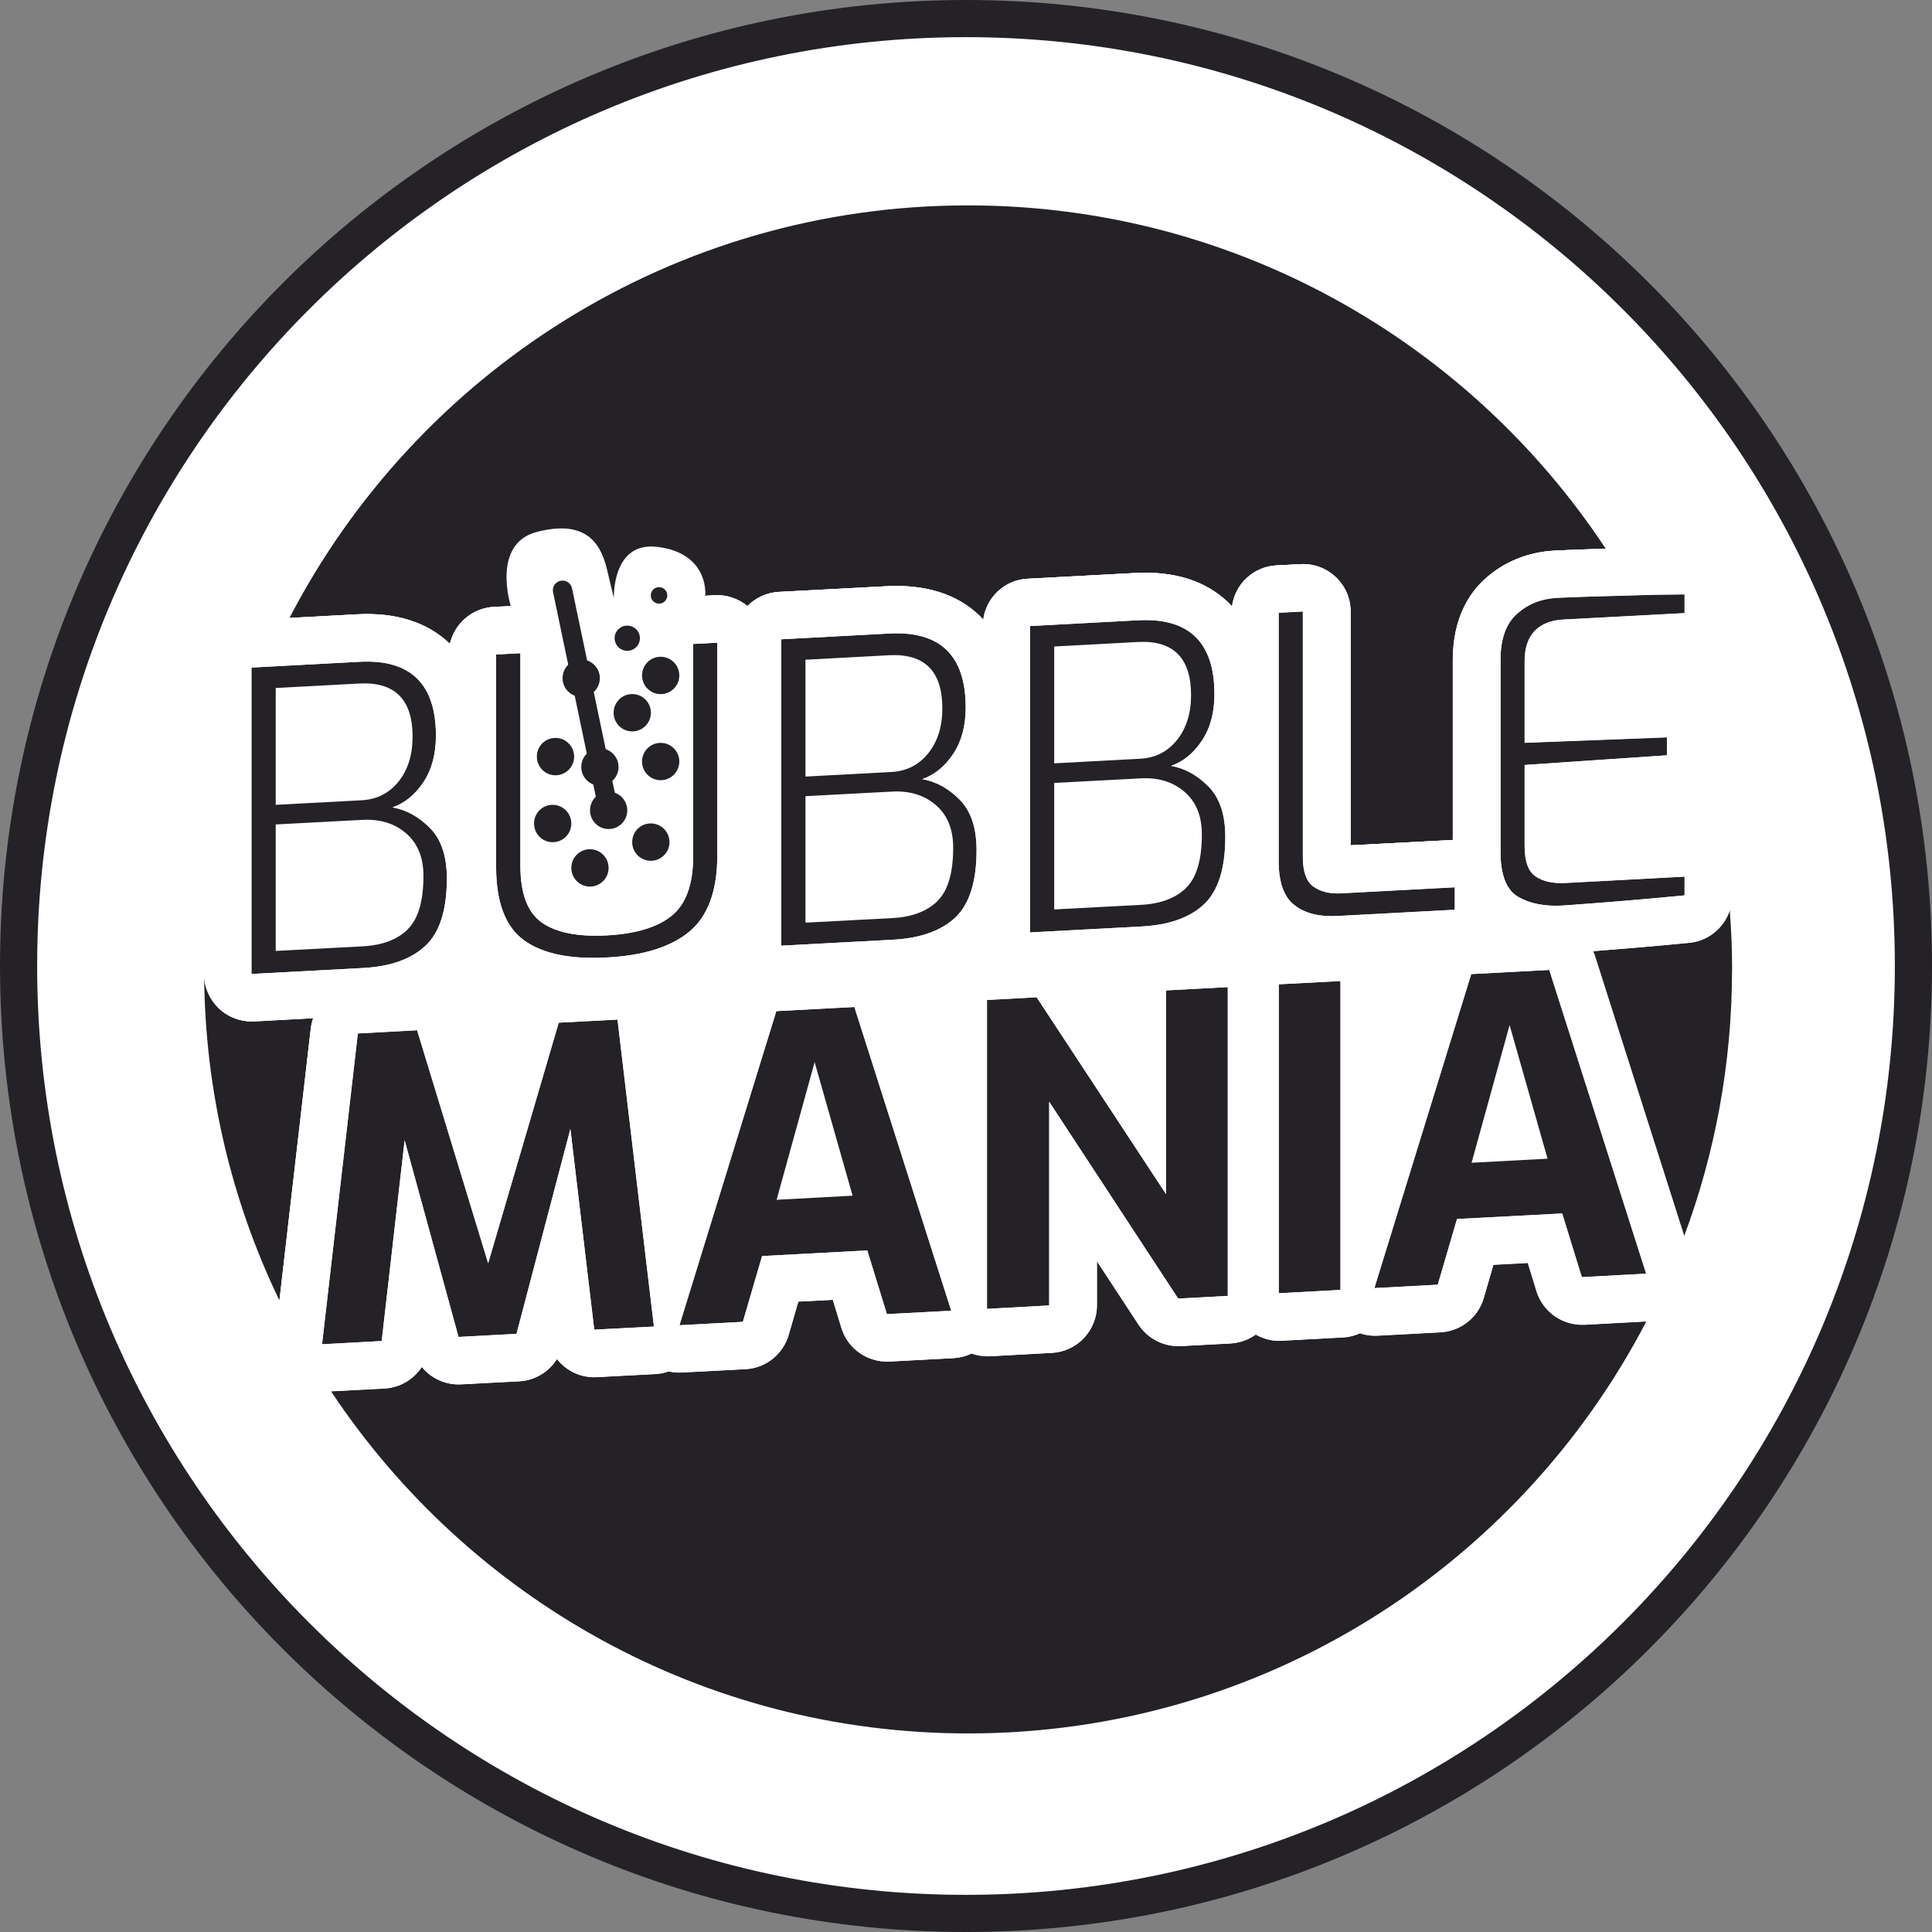 <svg width="104" height="104" viewBox="0 0 104 104" fill="none" xmlns="http://www.w3.org/2000/svg">
<rect x="0" y="0" width="104" height="104" fill="#808080" stroke="none"/>
<g clip-path="url(#clip0_984_353)">
<path d="M51.998 1C80.163 1 103 23.836 103 52C103 80.164 80.168 103 51.998 103C23.828 103 1 80.164 1 52C1 23.836 23.833 1 51.998 1Z" fill="white" stroke="#252227" stroke-width="2" stroke-miterlimit="10"/>
<path d="M16.862 54.809C16.807 54.982 16.761 55.156 16.734 55.334L15.043 70.008C12.488 64.707 11.035 58.775 10.989 52.51C11.008 53.182 11.295 53.817 11.784 54.288C12.26 54.735 12.895 54.987 13.544 54.987C13.59 54.987 13.635 54.987 13.685 54.987L16.866 54.813L16.862 54.809Z" fill="#252227"/>
<path d="M88.625 71.128C81.77 84.312 67.991 93.311 52.115 93.311C37.798 93.311 25.189 85.994 17.822 74.898L20.697 74.747C21.538 74.702 22.269 74.254 22.708 73.582C23.206 74.203 23.996 74.569 24.828 74.523L27.954 74.359C28.799 74.313 29.549 73.852 29.983 73.157C30.481 73.797 31.276 74.185 32.131 74.135L35.343 73.966C35.577 73.948 35.791 73.897 36.006 73.824C36.194 73.87 36.386 73.888 36.573 73.888C36.618 73.888 36.669 73.888 36.715 73.883L40.128 73.705C41.216 73.65 42.144 72.915 42.45 71.868L42.971 70.068L44.835 69.972L45.301 71.493C45.644 72.613 46.709 73.349 47.879 73.294L51.338 73.111C51.677 73.088 52.006 73.006 52.298 72.86C52.563 72.951 52.842 73.011 53.134 73.011H53.272L56.621 72.828C57.979 72.759 59.043 71.635 59.043 70.278V67.874L61.296 71.311C61.794 72.069 62.663 72.508 63.568 72.462L66.246 72.321C66.753 72.289 67.219 72.115 67.603 71.841C67.987 72.055 68.407 72.179 68.85 72.179C68.896 72.179 68.942 72.179 68.992 72.174L72.315 71.996C72.63 71.978 72.936 71.9 73.21 71.772C73.466 71.855 73.727 71.905 73.996 71.905C74.042 71.905 74.088 71.905 74.138 71.905L77.552 71.722C78.635 71.662 79.567 70.922 79.864 69.889L80.39 68.089L82.25 67.988L82.72 69.515C83.068 70.634 84.123 71.37 85.302 71.315L88.634 71.137L88.625 71.128Z" fill="#252227"/>
<path d="M93.236 52.185C93.236 57.24 92.322 62.079 90.654 66.553L85.837 51.441C85.81 51.363 85.778 51.281 85.741 51.203C87.61 51.057 89.356 50.906 90.937 50.75C91.97 50.654 92.811 49.937 93.113 48.991C93.195 50.047 93.24 51.107 93.24 52.185" fill="#252227"/>
<path d="M86.435 29.532C85.105 29.573 84.186 29.61 83.665 29.642C82.235 29.719 80.942 30.25 79.927 31.177C79.146 31.886 78.209 33.215 78.209 35.528V45.216C78.209 45.216 78.195 45.212 78.186 45.216L72.698 45.504V32.923C72.698 32.219 72.41 31.547 71.902 31.068C71.395 30.583 70.71 30.332 70.01 30.368L68.708 30.437C67.46 30.501 66.478 31.447 66.318 32.649C66.24 32.571 66.167 32.484 66.085 32.407C64.878 31.259 63.206 30.738 61.126 30.844L55.309 31.154C54.075 31.214 53.083 32.16 52.928 33.362C52.855 33.284 52.777 33.197 52.699 33.12C51.488 31.972 49.825 31.451 47.736 31.556L41.919 31.863C41.252 31.899 40.667 32.187 40.232 32.626C39.743 32.228 39.122 32.009 38.482 32.041L37.18 32.114C35.818 32.183 34.753 33.302 34.753 34.664V46.103C34.753 47.035 34.547 47.309 34.547 47.309C34.429 47.396 33.94 47.721 32.523 47.794C31.49 47.849 30.914 47.711 30.695 47.602C30.654 47.497 30.562 47.213 30.562 46.596V35.158C30.562 34.459 30.274 33.787 29.767 33.302C29.26 32.822 28.575 32.566 27.875 32.608L26.568 32.672C25.407 32.736 24.462 33.572 24.215 34.673C24.206 34.66 24.196 34.641 24.183 34.632C22.972 33.485 21.299 32.959 19.22 33.069L15.582 33.266C22.428 20.068 36.215 11.056 52.105 11.056C66.446 11.056 79.073 18.395 86.43 29.527" fill="#252227"/>
<path d="M93.112 48.991C92.81 49.937 91.969 50.65 90.932 50.751C89.351 50.906 87.61 51.057 85.736 51.203C85.773 51.281 85.805 51.363 85.832 51.441L90.649 66.553C90.064 68.126 89.387 69.657 88.62 71.128L85.288 71.306C84.109 71.361 83.053 70.625 82.706 69.506L82.235 67.979L80.375 68.08L79.85 69.88C79.553 70.913 78.621 71.654 77.537 71.713L74.124 71.896C74.078 71.9 74.032 71.9 73.982 71.9C73.712 71.9 73.452 71.855 73.196 71.768C72.922 71.896 72.62 71.974 72.3 71.992L68.973 72.17C68.928 72.175 68.882 72.175 68.832 72.175C68.393 72.175 67.968 72.051 67.589 71.836C67.205 72.111 66.739 72.284 66.231 72.316L63.553 72.458C62.648 72.504 61.78 72.065 61.282 71.306L59.029 67.87V70.273C59.029 71.631 57.964 72.755 56.612 72.823L53.262 73.006H53.125C52.837 73.006 52.553 72.951 52.288 72.856C51.996 73.002 51.662 73.084 51.329 73.107L47.869 73.29C46.699 73.344 45.635 72.609 45.292 71.489L44.826 69.967L42.961 70.063L42.44 71.864C42.134 72.91 41.206 73.646 40.119 73.701L36.705 73.879C36.659 73.879 36.613 73.879 36.563 73.879C36.371 73.879 36.179 73.861 35.996 73.815C35.782 73.884 35.567 73.934 35.334 73.957L32.121 74.126C31.262 74.176 30.471 73.788 29.973 73.148C29.539 73.843 28.79 74.304 27.944 74.35L24.818 74.514C23.982 74.56 23.196 74.195 22.698 73.573C22.259 74.245 21.528 74.693 20.687 74.738L17.817 74.889C16.784 73.335 15.852 71.704 15.039 70.008L16.73 55.334C16.752 55.151 16.798 54.982 16.857 54.809L13.677 54.982C13.631 54.982 13.585 54.982 13.535 54.982C12.886 54.982 12.251 54.731 11.776 54.283C11.291 53.812 11.003 53.177 10.985 52.505C10.98 52.396 10.98 52.286 10.98 52.181C10.98 47.159 11.881 42.346 13.53 37.9C13.777 37.219 14.047 36.552 14.335 35.889C14.719 34.998 15.13 34.125 15.578 33.27L19.216 33.074C21.295 32.96 22.963 33.49 24.178 34.637C24.192 34.646 24.201 34.664 24.21 34.678C24.457 33.577 25.403 32.74 26.564 32.676L27.871 32.612C28.57 32.571 29.256 32.827 29.763 33.307C30.27 33.791 30.558 34.463 30.558 35.162V46.601C30.558 47.223 30.645 47.506 30.691 47.606C30.91 47.712 31.481 47.853 32.519 47.798C33.935 47.725 34.424 47.401 34.543 47.314C34.543 47.314 34.749 47.04 34.749 46.108V34.669C34.749 33.307 35.814 32.187 37.175 32.119L38.478 32.046C39.118 32.014 39.735 32.233 40.228 32.626C40.662 32.187 41.247 31.899 41.915 31.863L47.732 31.557C49.816 31.452 51.48 31.973 52.695 33.12C52.773 33.197 52.85 33.284 52.924 33.362C53.084 32.164 54.071 31.218 55.305 31.155L61.122 30.844C63.202 30.734 64.87 31.26 66.081 32.407C66.163 32.484 66.236 32.571 66.314 32.649C66.474 31.452 67.456 30.506 68.699 30.437L70.002 30.369C70.701 30.332 71.386 30.583 71.894 31.068C72.401 31.548 72.689 32.219 72.689 32.923V45.504L78.177 45.216C78.177 45.216 78.196 45.216 78.2 45.216V35.528C78.2 33.216 79.132 31.886 79.918 31.177C80.933 30.25 82.226 29.724 83.657 29.642C84.178 29.614 85.096 29.578 86.426 29.532C86.97 30.35 87.486 31.191 87.966 32.05C88.167 32.407 88.364 32.763 88.551 33.129C88.985 33.947 89.387 34.779 89.753 35.629C89.991 36.159 90.215 36.698 90.425 37.237C91.023 38.764 91.531 40.331 91.942 41.94C92.253 43.155 92.509 44.394 92.705 45.646C92.888 46.747 93.016 47.862 93.103 48.991" fill="white"/>
<path d="M24.055 47.286C24.055 48.977 23.671 50.188 22.908 50.906C22.145 51.628 21.021 52.03 19.535 52.108L13.535 52.428V35.935L19.353 35.624C22.095 35.478 23.466 36.807 23.466 39.604C23.466 40.592 23.242 41.428 22.794 42.104C22.341 42.781 21.788 43.233 21.13 43.461C21.862 43.589 22.533 43.955 23.141 44.567C23.754 45.184 24.055 46.089 24.055 47.286Z" fill="white"/>
<path d="M35.201 71.411L31.988 71.576L30.704 60.772L27.807 71.8L24.685 71.969L21.784 61.385L20.55 72.188L17.337 72.362L19.265 55.631L22.455 55.458L26.28 67.998L30.073 55.051L33.24 54.886L35.201 71.411Z" fill="white"/>
<path d="M38.615 34.596V46.034C38.615 47.935 38.117 49.302 37.121 50.138C36.125 50.97 34.635 51.441 32.661 51.541C30.682 51.651 29.197 51.336 28.205 50.613C27.209 49.887 26.706 48.571 26.706 46.67V35.231L28.013 35.162V46.601C28.013 48.095 28.397 49.119 29.169 49.663C29.937 50.202 31.102 50.435 32.661 50.353C34.233 50.271 35.403 49.914 36.166 49.288C36.929 48.662 37.313 47.602 37.313 46.103V34.664L38.615 34.596Z" fill="white"/>
<path d="M51.201 70.556L47.737 70.739L46.681 67.312L41.019 67.613L39.986 71.155L36.572 71.333L41.787 54.429L45.986 54.205L51.201 70.556Z" fill="white"/>
<path d="M52.567 45.765C52.567 47.456 52.183 48.667 51.425 49.389C50.662 50.106 49.537 50.508 48.052 50.586L42.052 50.906V34.413L47.869 34.102C50.611 33.956 51.982 35.286 51.982 38.087C51.982 39.074 51.758 39.906 51.31 40.582C50.858 41.259 50.305 41.711 49.647 41.94C50.378 42.068 51.05 42.433 51.658 43.046C52.266 43.663 52.567 44.567 52.567 45.765Z" fill="white"/>
<path d="M65.957 45.052C65.957 46.743 65.573 47.954 64.814 48.676C64.051 49.394 62.927 49.796 61.442 49.873L55.441 50.193V33.7L61.259 33.389C64.001 33.243 65.372 34.573 65.372 37.37C65.372 38.362 65.148 39.193 64.696 39.87C64.248 40.546 63.695 40.998 63.037 41.227C63.768 41.355 64.44 41.721 65.047 42.333C65.655 42.95 65.957 43.855 65.957 45.052Z" fill="white"/>
<path d="M66.094 53.136V69.761L63.42 69.903L56.479 59.31V70.273L53.129 70.456V53.826L55.802 53.68L62.767 64.277V53.314L66.094 53.136Z" fill="white"/>
<path d="M72.158 52.812V69.437L68.836 69.615V52.985L72.158 52.812Z" fill="white"/>
<path d="M78.315 47.762V48.973L71.981 49.311C71.007 49.361 70.235 49.165 69.677 48.722C69.115 48.283 68.832 47.492 68.832 46.354V32.987L70.135 32.919V46.13C70.135 46.93 70.326 47.46 70.706 47.73C71.09 48 71.588 48.123 72.205 48.091L78.315 47.767V47.762Z" fill="white"/>
<path d="M88.611 68.56L85.147 68.747L84.091 65.32L78.434 65.621L77.396 69.159L73.982 69.341L79.197 52.437L83.397 52.213L88.611 68.56Z" fill="white"/>
<path d="M82.066 35.61V39.988L89.726 39.696V40.66L82.066 41.181V45.541C82.066 46.382 82.272 46.93 82.674 47.191C83.081 47.456 83.62 47.57 84.292 47.529L90.676 47.191V48.2C88.697 48.397 86.513 48.58 84.114 48.749C83.14 48.804 82.336 48.639 81.71 48.274C81.079 47.899 80.769 47.094 80.769 45.852V35.514C80.769 34.404 81.056 33.586 81.646 33.051C82.226 32.521 82.948 32.228 83.798 32.183C84.594 32.142 86.353 32.087 89.081 32.014L90.676 31.995V33.005L84.132 33.348C83.474 33.385 82.967 33.59 82.606 33.96C82.245 34.335 82.066 34.879 82.066 35.596" fill="white"/>
<path d="M23.141 44.567C22.533 43.955 21.862 43.589 21.13 43.461C21.788 43.233 22.341 42.781 22.794 42.104C23.242 41.428 23.466 40.592 23.466 39.604C23.466 36.807 22.095 35.478 19.353 35.624L13.535 35.935V52.428L19.535 52.108C21.016 52.03 22.14 51.628 22.908 50.906C23.671 50.188 24.055 48.982 24.055 47.286C24.055 46.089 23.754 45.184 23.141 44.567ZM14.842 37.036L19.339 36.794C21.254 36.693 22.209 37.648 22.209 39.65C22.209 40.637 21.958 41.446 21.45 42.077C20.939 42.703 20.28 43.036 19.471 43.078L14.842 43.324V37.036ZM21.953 50.024C21.395 50.577 20.578 50.888 19.513 50.942L14.842 51.189V44.38L19.513 44.133C20.459 44.083 21.24 44.325 21.862 44.86C22.483 45.395 22.794 46.162 22.794 47.149C22.794 48.511 22.511 49.471 21.948 50.019" fill="#252227"/>
<path d="M37.313 34.664V46.103C37.313 47.597 36.929 48.662 36.166 49.288C35.403 49.914 34.228 50.266 32.661 50.353C31.102 50.435 29.937 50.202 29.169 49.663C28.397 49.119 28.013 48.095 28.013 46.601V35.162L26.706 35.231V46.67C26.706 48.571 27.204 49.887 28.205 50.613C29.197 51.336 30.686 51.646 32.661 51.541C34.639 51.441 36.125 50.97 37.121 50.138C38.113 49.302 38.611 47.935 38.611 46.034V34.596L37.308 34.664H37.313Z" fill="#252227"/>
<path d="M51.658 43.046C51.05 42.433 50.378 42.068 49.647 41.94C50.305 41.711 50.858 41.259 51.31 40.582C51.758 39.906 51.982 39.079 51.982 38.087C51.982 35.286 50.611 33.956 47.869 34.102L42.052 34.413V50.906L48.052 50.586C49.533 50.508 50.657 50.106 51.425 49.389C52.183 48.667 52.567 47.46 52.567 45.765C52.567 44.567 52.266 43.663 51.658 43.046ZM43.359 35.514L47.851 35.272C49.77 35.167 50.726 36.127 50.726 38.128C50.726 39.115 50.474 39.924 49.962 40.555C49.455 41.181 48.797 41.515 47.984 41.556L43.359 41.803V35.514ZM50.47 48.502C49.903 49.055 49.094 49.366 48.029 49.421L43.359 49.667V42.858L48.029 42.611C48.971 42.561 49.757 42.803 50.378 43.338C51 43.873 51.31 44.641 51.31 45.628C51.31 46.989 51.027 47.949 50.465 48.498" fill="#252227"/>
<path d="M65.047 42.333C64.44 41.721 63.768 41.355 63.037 41.227C63.695 40.998 64.248 40.546 64.696 39.87C65.148 39.193 65.372 38.362 65.372 37.37C65.372 34.573 64.001 33.243 61.259 33.389L55.441 33.7V50.193L61.442 49.873C62.922 49.796 64.047 49.394 64.814 48.676C65.573 47.954 65.957 46.743 65.957 45.052C65.957 43.855 65.655 42.95 65.047 42.333ZM56.748 34.802L61.241 34.559C63.156 34.454 64.115 35.414 64.115 37.416C64.115 38.403 63.859 39.212 63.352 39.842C62.845 40.468 62.187 40.802 61.373 40.843L56.748 41.09V34.802ZM63.859 47.789C63.293 48.343 62.484 48.653 61.419 48.708L56.748 48.955V42.146L61.419 41.899C62.36 41.849 63.146 42.091 63.763 42.625C64.389 43.16 64.696 43.928 64.696 44.915C64.696 46.277 64.417 47.236 63.855 47.785" fill="#252227"/>
<path d="M72.204 48.086C71.587 48.118 71.089 47.999 70.705 47.725C70.322 47.455 70.13 46.925 70.13 46.125V32.914L68.827 32.982V46.349C68.827 47.487 69.106 48.278 69.673 48.717C70.23 49.16 71.002 49.356 71.976 49.306L78.31 48.968V47.757L72.2 48.081L72.204 48.086Z" fill="#252227"/>
<path d="M82.611 33.97C82.972 33.599 83.479 33.398 84.137 33.357L90.681 33.01V32L89.086 32.018C86.358 32.087 84.594 32.146 83.803 32.187C82.949 32.233 82.231 32.526 81.651 33.056C81.061 33.586 80.773 34.408 80.773 35.519V45.856C80.773 47.095 81.084 47.904 81.715 48.274C82.346 48.644 83.145 48.804 84.119 48.749C86.513 48.575 88.702 48.397 90.681 48.2V47.191L84.297 47.533C83.625 47.57 83.086 47.46 82.679 47.191C82.277 46.93 82.071 46.377 82.071 45.541V41.181L89.731 40.66V39.696L82.071 39.988V35.61C82.071 34.893 82.254 34.349 82.611 33.974" fill="#252227"/>
<path d="M33.24 54.886L30.078 55.051L26.28 67.998L22.455 55.458L19.265 55.631L17.337 72.362L20.55 72.188L21.784 61.385L24.685 71.969L27.807 71.8L30.704 60.772L31.988 71.576L35.201 71.411L33.24 54.886Z" fill="#252227"/>
<path d="M45.986 54.205L41.787 54.429L36.572 71.338L39.986 71.155L41.023 67.613L46.686 67.312L47.741 70.739L51.205 70.556L45.991 54.205H45.986ZM41.805 64.584L43.852 57.176L45.895 64.364L41.805 64.584Z" fill="#252227"/>
<path d="M62.767 53.314V64.277L55.802 53.68L53.129 53.826V70.456L56.479 70.273V59.31L63.42 69.903L66.094 69.761V53.136L62.767 53.314Z" fill="#252227"/>
<path d="M68.836 52.985V69.615L72.158 69.437V52.812L68.836 52.985Z" fill="#252227"/>
<path d="M83.397 52.213L79.197 52.437L73.982 69.341L77.396 69.159L78.434 65.621L84.096 65.324L85.151 68.752L88.615 68.564L83.401 52.218L83.397 52.213ZM79.215 62.592L81.262 55.179L83.305 62.372L79.215 62.592Z" fill="#252227"/>
<path d="M89.762 35.629L90.818 35.574C92.175 35.501 93.24 34.377 93.24 33.019V32.014C93.24 31.328 92.97 30.67 92.486 30.19C92.006 29.724 91.357 29.459 90.685 29.459H90.658L89.026 29.473C88.039 29.496 87.175 29.519 86.444 29.537C85.115 29.578 84.196 29.615 83.675 29.642C82.245 29.72 80.951 30.25 79.937 31.177C79.155 31.886 78.223 33.216 78.223 35.528V45.216C78.223 45.216 78.209 45.216 78.2 45.216L72.712 45.504V32.923C72.712 32.219 72.424 31.548 71.912 31.068C71.404 30.583 70.719 30.332 70.02 30.369L68.717 30.437C67.474 30.501 66.487 31.447 66.332 32.649C66.254 32.571 66.181 32.484 66.099 32.407C64.892 31.26 63.224 30.739 61.14 30.844L55.323 31.155C54.089 31.214 53.097 32.16 52.942 33.362C52.869 33.284 52.791 33.197 52.713 33.12C51.502 31.973 49.839 31.452 47.75 31.557L41.933 31.863C41.266 31.9 40.676 32.188 40.246 32.626C39.758 32.229 39.136 32.009 38.496 32.041L37.966 32.073C38.021 30.862 37.281 29.624 35.302 29.432C32.93 29.199 33.044 32.197 33.044 32.197L32.669 30.629C32.295 29.062 31.381 27.997 28.904 28.632C26.427 29.267 27.496 32.622 27.496 32.622L26.582 32.667C25.422 32.731 24.476 33.568 24.229 34.669C24.22 34.655 24.21 34.637 24.197 34.628C22.986 33.481 21.313 32.955 19.234 33.065L15.596 33.261L13.421 33.376C12.059 33.444 10.994 34.564 10.994 35.926V52.419C10.994 52.446 10.994 52.469 10.994 52.496C11.012 53.168 11.3 53.803 11.789 54.274C12.265 54.722 12.9 54.973 13.549 54.973C13.595 54.973 13.64 54.973 13.69 54.969L16.871 54.795C16.816 54.969 16.771 55.138 16.743 55.321L15.052 69.995L14.815 72.051C14.732 72.801 14.975 73.546 15.491 74.094C15.975 74.611 16.652 74.907 17.351 74.907C17.397 74.907 17.442 74.907 17.488 74.898L17.831 74.88L20.705 74.729C21.546 74.684 22.277 74.236 22.716 73.564C23.214 74.186 24.005 74.551 24.837 74.505L27.962 74.341C28.808 74.295 29.557 73.834 29.991 73.139C30.49 73.779 31.285 74.167 32.139 74.117L35.352 73.948C35.585 73.93 35.8 73.879 36.015 73.806C36.202 73.852 36.394 73.87 36.581 73.87C36.627 73.87 36.677 73.87 36.723 73.866L40.137 73.687C41.224 73.632 42.152 72.897 42.458 71.85L42.979 70.05L44.844 69.954L45.31 71.475C45.657 72.595 46.718 73.331 47.888 73.276L51.347 73.093C51.685 73.07 52.014 72.988 52.307 72.842C52.572 72.933 52.85 72.993 53.143 72.993H53.28L56.63 72.81C57.987 72.741 59.052 71.617 59.052 70.26V67.856L61.305 71.293C61.803 72.051 62.671 72.49 63.576 72.444L66.254 72.303C66.761 72.271 67.228 72.097 67.612 71.823C67.995 72.038 68.416 72.156 68.859 72.156C68.905 72.156 68.951 72.156 69.001 72.152L72.323 71.974C72.638 71.955 72.945 71.873 73.219 71.75C73.475 71.832 73.735 71.882 74.005 71.882C74.051 71.882 74.096 71.882 74.147 71.878L77.56 71.695C78.643 71.635 79.576 70.895 79.873 69.862L80.398 68.062L82.258 67.961L82.729 69.487C83.076 70.607 84.132 71.343 85.311 71.288L88.638 71.11L88.77 71.101C89.552 71.06 90.283 70.653 90.731 69.999C91.183 69.346 91.302 68.528 91.065 67.769L90.667 66.535L85.85 51.422C85.823 51.345 85.791 51.263 85.754 51.185C87.623 51.039 89.369 50.888 90.95 50.732C91.983 50.636 92.824 49.919 93.126 48.973C93.208 48.726 93.249 48.461 93.249 48.182V47.172C93.249 46.615 93.062 46.071 92.728 45.628C92.646 45.518 92.554 45.413 92.454 45.322C91.947 44.837 91.261 44.595 90.562 44.622L84.648 44.938V43.548L89.922 43.187C90.804 43.133 91.553 42.634 91.965 41.922C92.184 41.542 92.312 41.103 92.312 40.637V39.673C92.312 38.978 92.029 38.316 91.526 37.836C91.225 37.544 90.854 37.333 90.452 37.214C90.196 37.141 89.931 37.105 89.657 37.123L84.653 37.315V35.88L89.78 35.61L89.762 35.629ZM13.535 52.428V35.935L19.353 35.624C22.095 35.478 23.466 36.808 23.466 39.605C23.466 40.592 23.242 41.428 22.794 42.104C22.341 42.781 21.788 43.233 21.13 43.462C21.861 43.59 22.533 43.955 23.141 44.568C23.753 45.184 24.055 46.089 24.055 47.287C24.055 48.977 23.671 50.189 22.908 50.906C22.145 51.628 21.021 52.03 19.535 52.108L13.535 52.428ZM31.989 71.576L30.704 60.773L27.802 71.8L24.681 71.969L21.779 61.385L20.545 72.188L17.333 72.362L19.261 55.631L22.451 55.458L26.276 67.998L30.074 55.051L33.241 54.882L35.201 71.407L31.989 71.576ZM32.66 51.541C30.682 51.651 29.196 51.336 28.205 50.614C27.208 49.887 26.706 48.571 26.706 46.67V35.231L28.013 35.163V46.601C28.013 48.1 28.397 49.119 29.169 49.663C29.937 50.202 31.107 50.435 32.66 50.353C34.232 50.271 35.402 49.914 36.166 49.288C36.929 48.662 37.313 47.602 37.313 46.103V34.664L38.615 34.596V46.035C38.615 47.936 38.117 49.302 37.125 50.138C36.129 50.97 34.639 51.441 32.665 51.541M47.741 70.74L46.686 67.312L41.023 67.614L39.991 71.156L36.577 71.338L41.791 54.429L45.991 54.206L51.205 70.557L47.741 70.74ZM51.429 49.389C50.666 50.106 49.542 50.508 48.057 50.586L42.056 50.906V34.413L47.874 34.102C50.616 33.956 51.987 35.286 51.987 38.087C51.987 39.074 51.763 39.906 51.315 40.583C50.862 41.259 50.31 41.711 49.651 41.94C50.383 42.068 51.054 42.433 51.662 43.046C52.27 43.663 52.572 44.568 52.572 45.765C52.572 47.456 52.188 48.667 51.429 49.389ZM55.446 33.7L61.264 33.389C64.006 33.243 65.377 34.573 65.377 37.37C65.377 38.361 65.153 39.193 64.7 39.87C64.253 40.546 63.7 40.998 63.041 41.227C63.773 41.355 64.445 41.72 65.052 42.333C65.66 42.95 65.962 43.855 65.962 45.052C65.962 46.743 65.578 47.954 64.819 48.676C64.056 49.393 62.932 49.796 61.447 49.873L55.446 50.193V33.7ZM66.094 69.757L63.421 69.903L56.479 59.31V70.274L53.129 70.456V53.831L55.803 53.685L62.767 64.278V53.314L66.09 53.136V69.762L66.094 69.757ZM72.159 69.437L68.836 69.615V52.985L72.159 52.807V69.437ZM71.98 49.311C71.007 49.361 70.235 49.165 69.677 48.722C69.11 48.283 68.832 47.492 68.832 46.354V32.987L70.134 32.919V46.13C70.134 46.926 70.326 47.46 70.705 47.73C71.089 48 71.587 48.123 72.204 48.091L78.314 47.767V48.977L71.98 49.316V49.311ZM88.611 68.56L85.147 68.747L84.091 65.32L78.429 65.617L77.396 69.154L73.982 69.337L79.196 52.432L83.396 52.209L88.611 68.555V68.56ZM89.73 39.691V40.656L82.071 41.177V45.536C82.071 46.377 82.276 46.926 82.679 47.186C83.085 47.451 83.625 47.565 84.296 47.524L90.681 47.186V48.196C88.702 48.393 86.517 48.575 84.118 48.745C83.145 48.799 82.341 48.639 81.714 48.269C81.084 47.894 80.773 47.09 80.773 45.847V35.51C80.773 34.399 81.061 33.581 81.65 33.047C82.235 32.517 82.953 32.229 83.803 32.178C84.598 32.137 86.358 32.082 89.086 32.009L90.681 31.991V33.001L84.136 33.348C83.478 33.385 82.971 33.59 82.61 33.961C82.249 34.335 82.071 34.879 82.071 35.597V39.975L89.73 39.682V39.691Z" fill="white"/>
<path d="M30.754 44.33C30.754 43.777 30.306 43.324 29.749 43.324C29.191 43.324 28.748 43.772 28.748 44.33C28.748 44.887 29.196 45.335 29.749 45.335C30.302 45.335 30.754 44.887 30.754 44.33Z" fill="#252227"/>
<path d="M32.761 46.72C32.761 46.167 32.313 45.714 31.756 45.714C31.198 45.714 30.755 46.162 30.755 46.72C30.755 47.277 31.203 47.725 31.756 47.725C32.309 47.725 32.761 47.277 32.761 46.72Z" fill="#252227"/>
<path d="M36.038 45.331C36.038 44.778 35.59 44.325 35.032 44.325C34.474 44.325 34.031 44.773 34.031 45.331C34.031 45.888 34.479 46.336 35.032 46.336C35.585 46.336 36.038 45.888 36.038 45.331Z" fill="#252227"/>
<path d="M33.767 43.622C33.767 43.069 33.319 42.616 32.762 42.616C32.204 42.616 31.761 43.064 31.761 43.622C31.761 44.179 32.209 44.627 32.762 44.627C33.315 44.627 33.767 44.179 33.767 43.622Z" fill="#252227"/>
<path d="M30.906 40.729C30.906 40.176 30.458 39.723 29.9 39.723C29.343 39.723 28.899 40.171 28.899 40.729C28.899 41.286 29.347 41.734 29.9 41.734C30.453 41.734 30.906 41.286 30.906 40.729Z" fill="#252227"/>
<path d="M33.296 41.286C33.296 40.733 32.848 40.281 32.291 40.281C31.733 40.281 31.29 40.729 31.29 41.286C31.29 41.844 31.738 42.291 32.291 42.291C32.844 42.291 33.296 41.844 33.296 41.286Z" fill="#252227"/>
<path d="M36.568 40.994C36.568 40.441 36.12 39.989 35.562 39.989C35.005 39.989 34.562 40.436 34.562 40.994C34.562 41.551 35.009 41.999 35.562 41.999C36.115 41.999 36.568 41.551 36.568 40.994Z" fill="#252227"/>
<path d="M35.038 38.366C35.038 37.813 34.59 37.361 34.032 37.361C33.474 37.361 33.031 37.809 33.031 38.366C33.031 38.924 33.479 39.372 34.032 39.372C34.585 39.372 35.038 38.924 35.038 38.366Z" fill="#252227"/>
<path d="M36.568 36.359C36.568 35.806 36.12 35.354 35.562 35.354C35.005 35.354 34.562 35.802 34.562 36.359C34.562 36.917 35.009 37.365 35.562 37.365C36.115 37.365 36.568 36.917 36.568 36.359Z" fill="#252227"/>
<path d="M32.29 36.506C32.29 35.953 31.843 35.501 31.285 35.501C30.727 35.501 30.284 35.948 30.284 36.506C30.284 37.063 30.732 37.511 31.285 37.511C31.838 37.511 32.29 37.063 32.29 36.506Z" fill="#252227"/>
<path d="M34.447 34.353C34.447 33.979 34.141 33.677 33.766 33.677C33.391 33.677 33.085 33.979 33.085 34.353C33.085 34.728 33.391 35.034 33.766 35.034C34.141 35.034 34.447 34.733 34.447 34.353Z" fill="#252227"/>
<path d="M35.919 32.05C35.919 31.808 35.722 31.607 35.475 31.607C35.229 31.607 35.032 31.804 35.032 32.05C35.032 32.297 35.229 32.494 35.475 32.494C35.722 32.494 35.919 32.297 35.919 32.05Z" fill="#252227"/>
<path d="M32.761 44.142C32.519 44.142 32.304 43.973 32.249 43.726L29.772 31.881C29.712 31.598 29.895 31.324 30.174 31.264C30.457 31.205 30.732 31.387 30.791 31.666L33.273 43.512C33.332 43.795 33.149 44.069 32.87 44.129C32.834 44.138 32.797 44.138 32.765 44.138" fill="#252227"/>
</g>
<defs>
<clipPath id="clip0_984_353">
<rect width="104" height="104" fill="white"/>
</clipPath>
</defs>
</svg>
